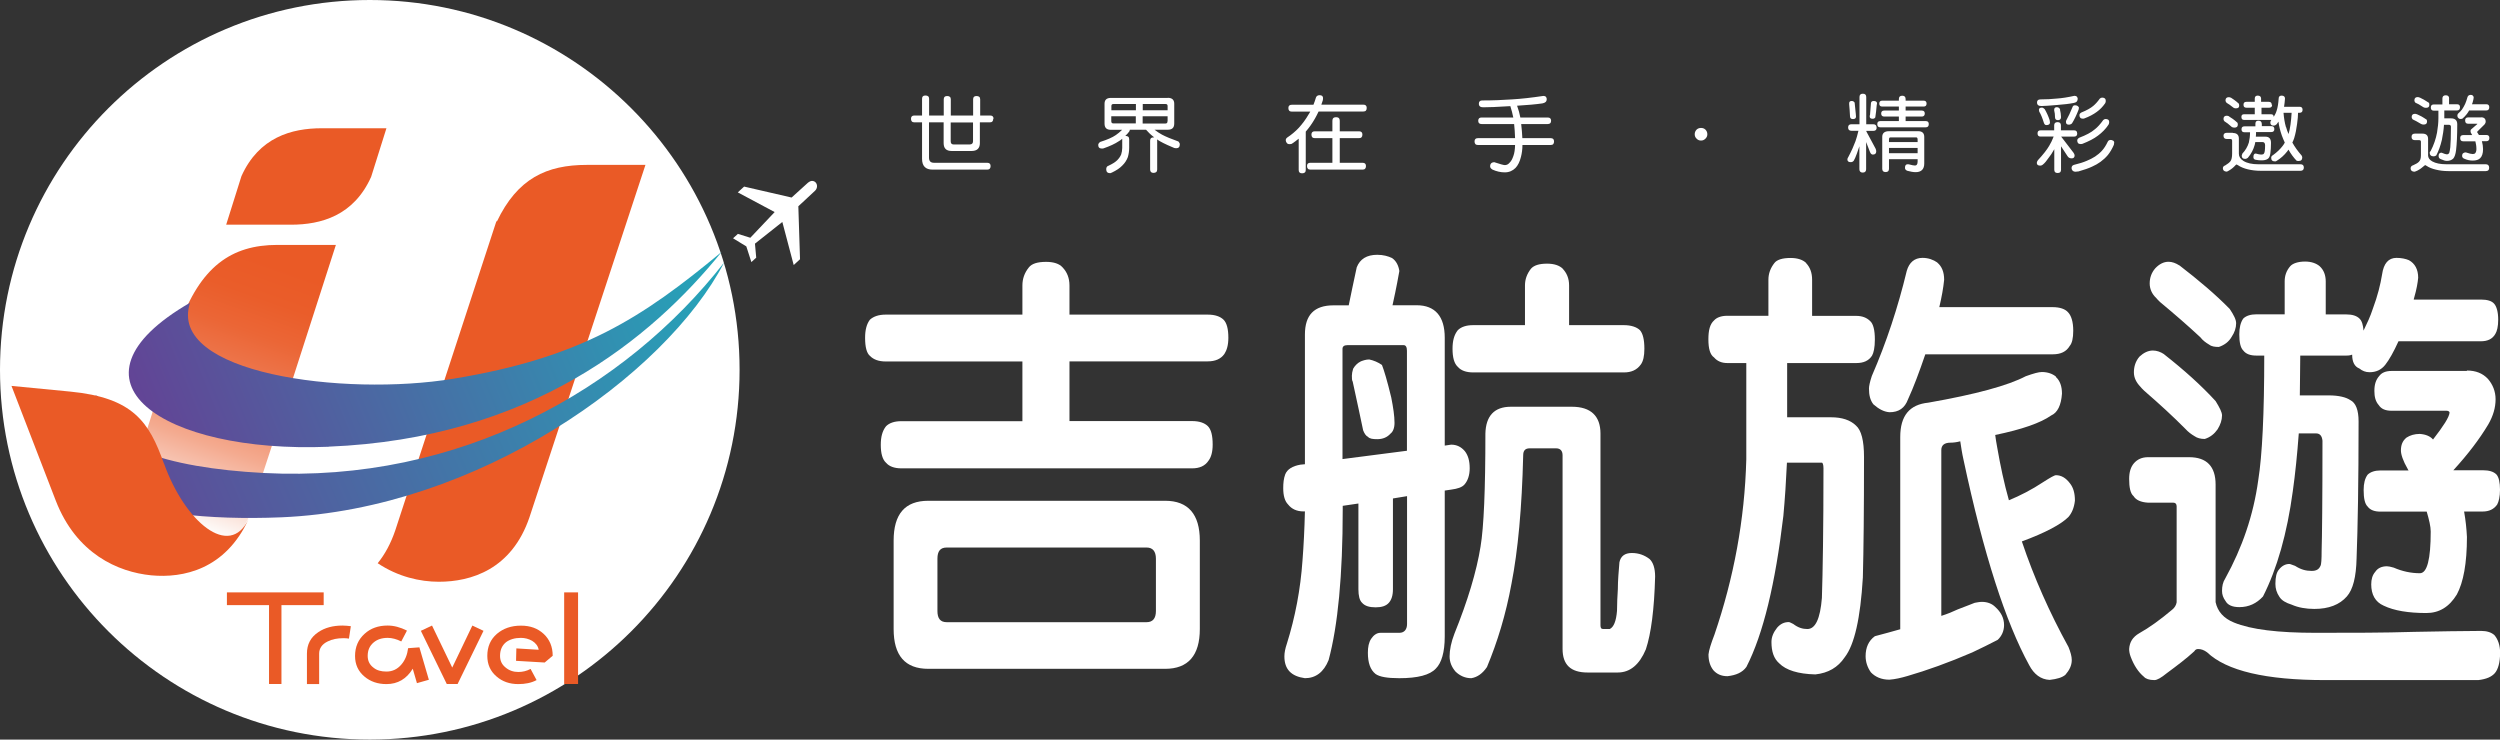 <?xml version="1.0" encoding="UTF-8"?>
<svg id="_圖層_2" data-name="圖層 2" xmlns="http://www.w3.org/2000/svg" xmlns:xlink="http://www.w3.org/1999/xlink" viewBox="0 0 237.43 70.24">
  <rect x="0" y="0" width="237.43" height="70.24" fill="#333333" stroke="none"/>
  <defs>
    <style>
      .cls-1 {
        fill: url(#linear-gradient);
      }

      .cls-1, .cls-2, .cls-3, .cls-4, .cls-5 {
        stroke-width: 0px;
      }

      .cls-2 {
        fill: url(#linear-gradient-3);
      }

      .cls-2, .cls-4 {
        fill-rule: evenodd;
      }

      .cls-3 {
        fill: #fff;
      }

      .cls-4 {
        fill: url(#linear-gradient-2);
      }

      .cls-5 {
        fill: #ea5a26;
      }
    </style>
    <linearGradient id="linear-gradient" x1="16.88" y1="49.77" x2="25.65" y2="24.94" gradientUnits="userSpaceOnUse">
      <stop offset="0" stop-color="#fff"/>
      <stop offset=".03" stop-color="#fdf7f4"/>
      <stop offset=".17" stop-color="#f8cdbe"/>
      <stop offset=".31" stop-color="#f4aa8f"/>
      <stop offset=".46" stop-color="#f08d69"/>
      <stop offset=".6" stop-color="#ed764c"/>
      <stop offset=".74" stop-color="#eb6636"/>
      <stop offset=".87" stop-color="#ea5d2a"/>
      <stop offset="1" stop-color="#ea5a26"/>
    </linearGradient>
    <linearGradient id="linear-gradient-2" x1="208.71" y1="-34.58" x2="150.79" y2="-15.48" gradientTransform="translate(-139.65 69.48) rotate(-4.01)" gradientUnits="userSpaceOnUse">
      <stop offset="0" stop-color="#24a5b9"/>
      <stop offset="1" stop-color="#683b92"/>
    </linearGradient>
    <linearGradient id="linear-gradient-3" x1="279.98" y1="2.09" x2="212.57" y2="24.32" gradientTransform="translate(-205.81 45.82) rotate(-5.18) scale(.98 1.02) skewX(.68)" xlink:href="#linear-gradient-2"/>
  </defs>
  <g id="_圖層_1-2" data-name="圖層 1">
    <g>
      <g>
        <path class="cls-3" d="m97.1,29.88v-2.77c0-.62.19-1.19.61-1.71.27-.35.8-.53,1.64-.53.73,0,1.26.18,1.57.53.42.44.65,1.01.65,1.71v2.77h13.14c.69,0,1.18.18,1.49.48.31.31.46.88.46,1.72,0,.7-.15,1.19-.38,1.54-.34.48-.88.7-1.57.7h-13.14v5.67h11.65c.69,0,1.18.18,1.49.48.31.31.46.88.46,1.76,0,.7-.15,1.19-.38,1.5-.34.53-.88.75-1.57.75h-27.62c-.65,0-1.15-.18-1.45-.53-.34-.31-.5-.88-.5-1.71,0-.75.15-1.32.5-1.76.31-.31.8-.48,1.45-.48h11.5v-5.67h-12.99c-.65,0-1.15-.18-1.49-.53-.31-.26-.46-.84-.46-1.72,0-.75.15-1.32.46-1.72.34-.31.84-.48,1.49-.48h12.99Zm13.56,17.68c2.18,0,3.29,1.28,3.29,3.78v8.4c0,2.51-1.11,3.78-3.29,3.78h-22.5c-2.22,0-3.29-1.28-3.29-3.78v-8.4c0-2.51,1.07-3.78,3.29-3.78h22.5Zm-.88,10.47v-4.97c0-.7-.31-1.06-.88-1.06h-18.99c-.61,0-.88.35-.88,1.06v4.97c0,.7.27,1.06.88,1.06h18.99c.57,0,.88-.35.88-1.06Z"/>
        <path class="cls-3" d="m132.21,24.51c.38.26.61.7.69,1.23-.08.44-.27,1.54-.65,3.25h2.29c1.76,0,2.67,1.06,2.67,3.08v10.25l.61-.09c.54,0,.96.22,1.3.62.31.4.46.92.46,1.63,0,.66-.19,1.19-.5,1.54-.23.26-.65.4-1.26.48l-.61.09v13.86c0,1.5-.31,2.51-.84,3.04-.57.62-1.72.92-3.48.92-1.15,0-1.87-.13-2.25-.4-.5-.4-.73-1.06-.73-2.02,0-.53.08-.97.31-1.32.23-.35.54-.57.88-.57h1.8c.46,0,.73-.31.73-.84v-12.14l-1.34.22v8.62c0,.62-.15,1.01-.38,1.28-.27.31-.69.44-1.26.44-.61,0-1.03-.13-1.3-.44-.23-.22-.34-.66-.34-1.28v-8.14l-1.49.22v.35c0,6.25-.46,11.04-1.34,14.3-.46,1.14-1.22,1.72-2.25,1.72-1.3-.18-1.95-.84-1.95-2.07,0-.35.08-.75.23-1.19.8-2.55,1.3-5.19,1.49-7.92.11-1.41.19-2.99.23-4.66h-.15c-.61,0-1.11-.22-1.45-.66-.31-.31-.46-.84-.46-1.54,0-.48.04-.92.19-1.32.19-.48.69-.79,1.45-.92l.42-.04v-12.32c0-1.85.88-2.77,2.71-2.77h1.45c.23-1.06.46-2.29.76-3.61.31-.79.95-1.19,1.95-1.19.57,0,1.03.13,1.41.31Zm1.41,18.3v-9.5c0-.35-.11-.53-.31-.53h-5.35c-.31,0-.46.13-.46.35v10.47l6.11-.79Zm-2.37-8.14c.19.48.5,1.5.88,3.08.19.97.31,1.76.31,2.42,0,.48-.15.84-.38,1.01-.31.35-.73.53-1.26.53-.42,0-.73-.04-.88-.22-.19-.09-.34-.31-.46-.62-.23-1.06-.54-2.6-.99-4.62-.08-.13-.08-.31-.08-.57,0-.18.04-.4.12-.66.15-.26.38-.53.73-.7.23-.09.5-.18.8-.18.42.09.84.26,1.22.53Zm20.75,6.51v18.21c0,.26.08.35.27.35h.61c.38-.18.61-.75.69-1.72,0-.7.04-1.41.08-2.07,0-.84.08-1.67.15-2.55.12-.57.5-.88,1.18-.88s1.22.22,1.68.57c.34.31.53.88.53,1.67-.08,3.08-.38,5.41-.88,6.91-.61,1.45-1.49,2.2-2.67,2.2h-2.87c-1.61,0-2.37-.75-2.37-2.24v-18.39c0-.44-.23-.66-.61-.66h-2.52c-.42,0-.61.22-.61.66-.12,5.01-.5,9.06-1.11,12.19-.54,2.95-1.34,5.54-2.33,7.92-.42.62-.92.97-1.49,1.06-.57,0-1.07-.22-1.49-.62-.38-.44-.57-.92-.57-1.45,0-.62.15-1.36.46-2.16,1.26-3.12,2.1-5.9,2.48-8.27.31-1.85.46-5.41.46-10.73.04-1.67.84-2.55,2.41-2.55h5.81c1.79,0,2.71.88,2.71,2.55Zm-3.59-15.66c.38.4.61.92.61,1.58v3.78h5.2c.69,0,1.22.18,1.53.48.27.31.42.88.42,1.76,0,.7-.11,1.19-.34,1.5-.38.53-.92.75-1.6.75h-14.33c-.65,0-1.15-.18-1.45-.53-.34-.31-.5-.88-.5-1.72,0-.75.15-1.32.5-1.76.31-.31.8-.48,1.45-.48h4.93v-3.78c0-.57.19-1.1.57-1.58.27-.31.76-.48,1.53-.48.69,0,1.18.18,1.49.48Z"/>
        <path class="cls-3" d="m171.53,24.99c.38.4.57.92.57,1.58v3.43h4.2c.57,0,.99.18,1.3.48.31.26.46.88.46,1.76,0,.79-.12,1.28-.27,1.54-.31.48-.8.7-1.49.7h-6.57v5.15h4.17c1.03,0,1.83.26,2.37.79.5.44.76,1.41.76,2.99,0,4.97-.04,8.8-.11,11.44-.23,3.87-.8,6.38-1.72,7.57-.65.97-1.57,1.5-2.79,1.63-1.64-.04-2.79-.4-3.44-1.06-.5-.44-.73-1.1-.73-2.02,0-.48.19-.92.54-1.36.31-.35.65-.53,1.11-.53.08,0,.23.09.42.18.46.35.88.48,1.34.48.76,0,1.22-.97,1.38-2.95.08-2.46.15-6.55.15-12.32,0-.35-.08-.53-.15-.53h-3.32c-.08,1.76-.19,3.43-.34,5.06-.76,6.42-1.91,11.22-3.51,14.34-.38.53-.99.79-1.8.88-.61,0-1.03-.22-1.34-.57-.31-.4-.46-.88-.46-1.5.04-.4.23-1.01.57-1.89,1.83-5.37,2.87-10.91,3.02-16.63v-9.15h-1.8c-.54,0-.96-.18-1.26-.53-.38-.26-.54-.84-.54-1.72s.15-1.45.54-1.8c.23-.26.65-.44,1.26-.44h3.9v-3.43c0-.57.19-1.1.57-1.58.23-.31.76-.48,1.53-.48.69,0,1.18.18,1.49.48Zm23.73,10.82c.38.35.57.88.57,1.58-.08,1.1-.42,1.8-1.03,2.07-.99.7-2.75,1.32-5.31,1.85.04.35.11.75.19,1.19.3,1.72.65,3.39,1.11,5.01,1.07-.44,2.18-1.01,3.25-1.72.69-.44,1.07-.66,1.22-.66.5,0,.95.26,1.34.79.31.4.46.92.46,1.63-.08.7-.31,1.19-.61,1.54-.69.7-2.18,1.5-4.43,2.33,1.15,3.43,2.64,6.78,4.43,10.03.19.48.31.88.31,1.23,0,.53-.23.97-.61,1.41-.31.26-.8.4-1.49.48-.84-.04-1.49-.53-1.95-1.41-2.22-4.05-4.32-10.51-6.23-19.49-.15-.66-.23-1.23-.31-1.76-.34.09-.65.13-.92.13-.61,0-.88.26-.88.7v15.75c.57-.18,1.11-.4,1.57-.62.88-.35,1.41-.53,1.6-.62.23-.04.46-.09.69-.09.53,0,.96.18,1.26.48.54.48.84,1.06.84,1.72,0,.57-.23,1.06-.61,1.41-.76.4-1.57.79-2.41,1.19-2.25.97-4.32,1.71-6.15,2.24-.61.18-1.18.31-1.72.35-.76,0-1.34-.26-1.76-.7-.34-.48-.5-1.01-.5-1.54,0-.79.27-1.45.88-1.89.84-.22,1.64-.44,2.41-.66v-18.26c0-2.02.88-3.08,2.67-3.26,4.51-.79,7.57-1.63,9.25-2.51.73-.26,1.22-.4,1.53-.4.57,0,1.03.18,1.34.44Zm-11.27-10.87c.42.35.65.88.65,1.63-.08.79-.23,1.63-.46,2.6h10.77c.69,0,1.18.18,1.45.48.3.31.5.88.5,1.76,0,.7-.11,1.19-.34,1.45-.31.53-.84.79-1.6.79h-12.11c-.57,1.67-1.11,3.12-1.64,4.27-.31.84-.88,1.23-1.76,1.23-.54-.04-1.03-.31-1.53-.75-.31-.4-.42-.88-.42-1.5,0-.22.08-.62.27-1.19,1.38-3.17,2.48-6.51,3.32-9.99.23-.79.73-1.23,1.49-1.23.57,0,1.03.18,1.41.44Z"/>
        <path class="cls-3" d="m207.9,43.42c1.68,0,2.52.88,2.52,2.6v11.17c.19.88.76,1.54,1.76,1.94,1.6.66,4.2.97,7.72.97s6.46,0,9.36-.09c2.48-.04,4.62-.09,6.38-.09.53,0,.96.13,1.26.4.34.4.54.97.54,1.67,0,.92-.19,1.58-.5,1.94-.31.35-.8.57-1.57.66h-14.56c-5.62,0-9.36-.88-11.2-2.64-.3-.22-.57-.31-.84-.31-.15,0-.27.04-.38.22-.76.7-1.64,1.36-2.6,2.07-.54.44-.92.66-1.18.66-.5,0-.84-.13-.99-.31-.54-.44-.96-1.1-1.26-1.89-.12-.31-.15-.57-.15-.75.04-.66.34-1.14.96-1.5.95-.53,1.99-1.28,3.13-2.24.23-.18.38-.44.42-.7v-9.11c0-.22-.11-.35-.31-.35h-2.41c-.69-.04-1.15-.26-1.37-.62-.31-.26-.42-.84-.42-1.63,0-.66.15-1.14.46-1.5.31-.35.73-.57,1.34-.57h3.9Zm-2.37-9.77c1.91,1.5,3.52,2.95,4.89,4.44.38.62.61,1.06.61,1.36,0,.44-.15.88-.42,1.32-.31.44-.69.75-1.22.92-.38,0-.73-.09-.96-.26-.31-.18-.61-.4-.88-.7-1.18-1.19-2.48-2.38-3.9-3.61-.19-.18-.31-.31-.38-.4-.38-.4-.61-.84-.61-1.36s.15-1.06.54-1.5c.38-.35.8-.57,1.26-.57.38,0,.73.13,1.07.35Zm1.45-8.45c1.83,1.41,3.44,2.77,4.78,4.14.38.57.61,1.01.61,1.36,0,.44-.15.88-.42,1.28-.27.48-.69.79-1.22.97-.38,0-.69-.04-.92-.22-.31-.18-.61-.4-.84-.7-1.18-1.1-2.45-2.2-3.82-3.34-.19-.18-.31-.31-.38-.4-.38-.35-.61-.84-.61-1.36s.15-1.01.53-1.45c.38-.4.8-.62,1.26-.62.34,0,.69.13,1.03.35Zm13.33.09c.38.35.57.84.57,1.45v3.12h1.95c.57,0,.99.13,1.26.4.23.22.34.62.38,1.14.34-.7.65-1.36.88-2.07.46-1.23.73-2.33.88-3.26.15-1.06.61-1.58,1.37-1.58.46,0,.88.09,1.18.22.57.31.88.88.88,1.67-.04.44-.15,1.1-.38,1.89-.04.09-.04.18-.04.18h6.38c.61,0,1.03.13,1.26.4.23.26.38.79.38,1.5,0,.66-.11,1.1-.27,1.36-.27.48-.73.7-1.37.7h-7.83c-.46,1.01-.88,1.76-1.26,2.24-.38.48-.88.7-1.49.7-.38,0-.69-.13-.96-.35-.46-.18-.69-.62-.69-1.32-.23.09-.42.09-.57.09h-4.36c0,1.36-.04,2.64-.04,3.78h2.75c.96,0,1.64.18,2.03.44.54.26.8.97.8,2.02,0,5.81-.08,10.16-.19,13.02-.04,1.76-.34,2.95-.92,3.61-.69.79-1.72,1.19-3.09,1.19-.8,0-1.53-.13-2.14-.4-.57-.18-.96-.4-1.18-.75-.27-.4-.38-.79-.38-1.23,0-.66.11-1.1.34-1.36.27-.35.61-.53.99-.53.08,0,.27.09.54.18.54.35,1.03.48,1.57.48.42,0,.69-.13.84-.48.08-.13.11-.62.11-1.45.04-1.28.08-4.75.08-10.43-.04-.44-.23-.7-.61-.7h-1.64c-.15,2.02-.34,3.87-.57,5.5-.54,4-1.49,7.35-2.83,9.99-.61.66-1.34,1.01-2.25,1.01-.69,0-1.11-.22-1.3-.57-.23-.31-.34-.62-.34-.97,0-.44.08-.84.31-1.19,1.6-2.9,2.67-5.98,3.13-9.33.38-2.38.57-6.34.57-11.83h-.73c-.57,0-.99-.13-1.26-.48-.27-.26-.38-.79-.38-1.54,0-.62.12-1.14.38-1.5.27-.26.69-.4,1.26-.4h2.67v-3.12c0-.53.15-1.01.53-1.45.23-.26.73-.44,1.41-.44.61,0,1.07.18,1.38.44Zm13.98,9.9c.84,0,1.49.26,1.99.79.46.53.73,1.19.73,1.94,0,.79-.23,1.58-.69,2.38-.84,1.41-1.95,2.86-3.32,4.36h2.79c.61,0,1.03.13,1.3.4.23.26.34.75.34,1.45,0,.66-.12,1.14-.27,1.41-.31.44-.76.66-1.38.66h-1.76c.15.84.23,1.63.27,2.42,0,2.51-.34,4.31-.96,5.46-.73,1.19-1.68,1.76-2.9,1.76-1.68,0-3.06-.22-4.05-.7-.8-.35-1.18-1.06-1.18-2.02,0-.48.11-.88.38-1.19.23-.35.61-.53,1.11-.53.15,0,.34.04.65.13.8.35,1.64.53,2.48.53.69,0,1.03-1.32,1.03-3.96,0-.48-.15-1.1-.38-1.89h-4.39c-.53,0-.96-.13-1.22-.48-.27-.26-.38-.79-.38-1.58,0-.62.12-1.1.38-1.45.27-.26.69-.4,1.22-.4h2.67s-.08-.09-.08-.13c-.46-.79-.65-1.41-.65-1.76,0-.53.15-.92.53-1.23.34-.22.76-.35,1.26-.35.57.04.99.22,1.26.53.99-1.28,1.53-2.11,1.57-2.55,0-.09-.11-.18-.27-.18h-5.23c-.61,0-.99-.18-1.22-.53-.31-.35-.42-.79-.42-1.36,0-.62.15-1.06.46-1.41.23-.31.61-.48,1.18-.48h7.14Z"/>
      </g>
      <g>
        <path class="cls-3" d="m94.33,11.28c0,.23-.11.34-.32.34h-.95v1.97c0,.5-.27.75-.79.75h-1.89c-.51,0-.76-.25-.76-.75v-1.97h-1.39v3.34c0,.34.15.5.48.5h5.05c.21,0,.32.1.32.31,0,.22-.11.34-.32.34h-5.18c-.68,0-1.01-.34-1.01-1.03v-3.46h-.73c-.21,0-.32-.11-.32-.34,0-.21.11-.31.32-.31h.73v-1.59c0-.21.1-.31.32-.31.23,0,.35.1.35.31v1.59h1.39v-1.54c0-.21.11-.31.32-.31.23,0,.35.1.35.31v1.54h2.12v-1.54c0-.21.1-.31.32-.31.23,0,.35.1.35.31v1.54h.95c.21,0,.32.1.32.31Zm-4.04,2.13c0,.21.09.31.28.31h1.52c.21,0,.32-.1.32-.31v-1.78h-2.12v1.78Z"/>
        <path class="cls-3" d="m110.91,9.29c.4,0,.61.19.61.56v1.88c0,.4-.2.59-.61.59h-1.26c.23.18.47.34.71.47.36.19.88.41,1.56.65.08.1.13.18.13.26,0,.26-.12.38-.35.38-.11,0-.23-.03-.35-.1-.65-.27-1.15-.52-1.47-.74,0,.05.02.09.02.12v2.74c0,.21-.12.32-.35.32-.21,0-.32-.11-.32-.32v-2.74c0-.21.1-.31.32-.31.02,0,.05,0,.07,0-.02-.02-.04-.03-.06-.05-.29-.22-.53-.46-.72-.68h-1.54c0,.06-.02.13-.06.18-.11.15-.24.29-.37.41h.02c.23,0,.35.1.35.31v.82c0,.32-.05.62-.13.89-.11.29-.28.56-.53.8-.23.24-.56.46-.98.66-.09.03-.15.06-.16.06-.26,0-.38-.13-.38-.37,0-.18.07-.3.22-.34.36-.17.64-.34.82-.52.16-.16.29-.34.38-.55.06-.2.1-.41.1-.62v-.87c-.1.09-.21.17-.32.23-.37.25-.85.47-1.45.68-.06.02-.12.02-.16.02-.23,0-.35-.11-.35-.34,0-.1.06-.2.19-.29.66-.21,1.15-.42,1.48-.65.19-.13.4-.3.6-.5h-1.07c-.4,0-.6-.19-.6-.59v-1.88c0-.37.19-.56.6-.56h5.4Zm-3.03,1.18v-.59h-2.14c-.13,0-.19.06-.19.19v.4h2.34Zm0,.57h-2.34v.46c0,.15.06.22.19.22h2.14v-.69Zm.64-.57h2.37v-.4c0-.13-.06-.19-.19-.19h-2.17v.59Zm2.37,1.03v-.46h-2.37v.69h2.17c.13,0,.19-.07.19-.22Z"/>
        <path class="cls-3" d="m129.8,10.25c0,.23-.1.34-.32.34h-4.25c-.11.24-.23.46-.34.66-.26.46-.55.87-.88,1.25v3.65c0,.21-.12.31-.35.31-.21,0-.32-.1-.32-.31v-2.98c-.21.18-.44.34-.66.49-.06.02-.14.03-.22.03-.1,0-.19-.03-.25-.11-.06-.08-.1-.17-.1-.26s.04-.18.13-.25c.42-.28.78-.58,1.09-.91.37-.4.69-.84.96-1.31.05-.08.1-.16.15-.25h-1.76c-.21,0-.32-.11-.32-.34,0-.21.11-.31.32-.31h2.06c.09-.22.17-.45.24-.69.05-.14.17-.22.35-.22.08,0,.16.02.23.06.06.06.09.12.09.18,0,.09,0,.17-.02.25-.05.14-.09.28-.14.41h3.99c.21,0,.32.1.32.31Zm-.41,2.53c0,.23-.11.34-.32.34h-1.83v2.34h2.17c.21,0,.32.1.32.31,0,.22-.11.34-.32.34h-4.96c-.21,0-.32-.12-.32-.34,0-.21.1-.31.32-.31h2.09v-2.34h-1.67c-.21,0-.32-.11-.32-.34,0-.21.11-.31.32-.31h1.67v-1c0-.22.11-.34.35-.34s.35.12.35.34v1h1.83c.21,0,.32.1.32.31Z"/>
        <path class="cls-3" d="m146.89,9.44c0,.21-.14.33-.41.38-.62.09-1.42.16-2.4.22.14.38.24.75.31,1.12h2.6c.21,0,.32.1.32.31s-.11.31-.32.31h-2.52c.05.43.09.88.11,1.34h2.69c.21,0,.32.1.32.31,0,.23-.1.34-.32.34h-2.68c0,.43-.06.81-.14,1.12-.11.46-.29.82-.52,1.06-.27.27-.61.42-1.02.42-.39,0-.78-.09-1.16-.26-.15-.09-.23-.19-.23-.31,0-.26.14-.38.38-.4.57.19.91.28,1.01.28.18,0,.33-.07.46-.23.14-.13.26-.34.36-.64.1-.27.15-.62.16-1.04h-3.53c-.21,0-.32-.11-.32-.34,0-.21.11-.31.32-.31h3.53c-.02-.48-.04-.93-.09-1.34h-3.09c-.21,0-.32-.1-.32-.31s.11-.31.32-.31h3.01c-.07-.35-.16-.71-.28-1.08-1.23.08-2.09.11-2.58.11-.27,0-.41-.11-.41-.34,0-.21.11-.31.32-.31,1.01,0,1.95-.04,2.82-.1.86-.05,1.85-.16,2.99-.33.21,0,.32.12.32.34Z"/>
        <path class="cls-3" d="m161.97,13.17c-.12.12-.26.18-.42.18-.17,0-.31-.06-.42-.18-.12-.11-.18-.25-.18-.42s.06-.31.17-.43c.11-.11.25-.17.43-.17s.32.06.43.17c.11.12.17.26.17.43s-.06.3-.18.42Z"/>
        <path class="cls-3" d="m178.23,12.12c0,.21-.11.31-.32.31h-.66v.05l.87,1.62c.05.1.07.19.07.27,0,.21-.11.31-.32.31-.12,0-.21-.08-.28-.26l-.36-.93v2.58c0,.21-.11.32-.32.32s-.32-.11-.32-.32v-2.18c-.1.29-.18.52-.24.7-.11.32-.22.54-.3.68-.08.09-.17.13-.28.13-.21,0-.32-.08-.32-.26,0-.07.03-.15.1-.25.31-.59.53-1.09.67-1.48.1-.28.19-.61.28-.99h-.66c-.21,0-.32-.1-.32-.31s.1-.31.32-.31h.76v-2.59c0-.21.11-.31.32-.31s.32.1.32.31v2.59h.66c.21,0,.32.1.32.31Zm-2.09-2.37c.03.22.06.58.11,1.09,0,.11.02.18.02.22,0,.17-.1.25-.29.25-.18,0-.27-.08-.28-.25-.02-.45-.05-.83-.08-1.15v-.1c0-.14.07-.22.24-.22.13,0,.22.06.28.16Zm2.12.09c0,.06-.02.12-.03.19-.03.41-.08.78-.13,1.12-.06.09-.14.13-.25.13-.19,0-.28-.07-.28-.22,0-.05,0-.1.03-.16.03-.35.06-.73.09-1.13.03-.12.11-.18.26-.18.21,0,.32.09.32.25Zm4.71,0c0,.19-.1.28-.28.28h-1.71v.38h1.54c.19,0,.28.1.28.28s-.1.29-.28.29h-1.54v.43h1.92c.19,0,.28.1.28.28,0,.21-.1.31-.28.31h-4.33c-.19,0-.28-.1-.28-.31,0-.18.09-.28.28-.28h1.77v-.43h-1.39c-.19,0-.29-.1-.29-.29s.1-.28.29-.28h1.39v-.38h-1.58c-.19,0-.28-.09-.28-.28s.09-.28.28-.28h1.58v-.15c0-.21.1-.32.32-.32s.32.11.32.32v.15h1.71c.19,0,.28.1.28.28Zm-.79,2.62c.37,0,.57.18.57.54v2.53c0,.54-.28.82-.82.82-.23,0-.49-.05-.79-.13-.15-.06-.22-.15-.22-.28,0-.23.08-.34.25-.34.04,0,.1,0,.17.02.23.06.4.1.53.1.16,0,.25-.12.25-.38v-.22h-2.72v.91c0,.21-.11.31-.32.31s-.32-.1-.32-.31v-3.03c0-.35.21-.54.63-.54h2.78Zm-.06,1.03v-.22c0-.14-.04-.22-.12-.22h-2.47c-.09,0-.13.07-.13.22v.22h2.72Zm0,1.06v-.5h-2.72v.5h2.72Z"/>
        <path class="cls-3" d="m197.31,9.44c0,.19-.13.3-.38.34-.39.08-.91.14-1.56.19-.73.06-1.23.1-1.5.1s-.41-.11-.41-.34c0-.19.11-.29.32-.29.56,0,1.08-.03,1.56-.08.48-.03,1.04-.12,1.67-.26.21,0,.32.12.32.34Zm-.03,3.22c0,.21-.1.31-.28.31h-1.25l1.18,1.54c.06.09.1.17.1.25,0,.19-.1.28-.28.28s-.31-.07-.4-.22l-.61-.93v2.23c0,.21-.1.31-.32.31s-.32-.1-.32-.31v-1.95c-.19.34-.37.62-.53.81-.2.29-.37.5-.52.62-.08.08-.18.13-.29.13-.21,0-.32-.09-.32-.26,0-.07.03-.15.1-.25.5-.54.86-1,1.07-1.36.16-.26.3-.55.43-.89h-1.25c-.19,0-.28-.1-.28-.31,0-.18.09-.28.28-.28h1.3v-.47c0-.21.11-.31.32-.31s.32.1.32.31v.47h1.26c.19,0,.28.1.28.28Zm-3.1-2.31c.19.32.35.67.48,1.06.02.08.03.15.03.22,0,.17-.12.25-.35.25-.1,0-.18-.07-.23-.22-.14-.45-.28-.8-.44-1.06-.02-.06-.03-.11-.03-.16,0-.14.09-.22.28-.22.09,0,.17.05.25.13Zm1.46.06c.06.22.09.46.1.71,0,.19-.1.29-.29.29-.18,0-.27-.08-.28-.26,0-.26-.03-.48-.08-.67,0-.02,0-.03,0-.05,0-.16.08-.25.25-.25.15,0,.26.08.32.22Zm1.68-.34c.08.05.12.11.12.18,0,.05-.02.1-.03.16-.19.5-.4.94-.63,1.31-.09.08-.19.12-.29.12-.19,0-.28-.08-.28-.25,0-.07,0-.13.03-.16.19-.34.39-.76.6-1.28.03-.1.11-.15.23-.15.1,0,.18.02.26.07Zm3.37,3.28c.06.05.1.11.1.18,0,.07-.02.14-.03.22-.17.39-.36.71-.57.97-.21.25-.44.46-.7.65-.23.17-.5.32-.81.46-.34.16-.76.3-1.28.45-.11.02-.22.03-.31.03s-.19-.04-.25-.1c-.06-.07-.1-.15-.1-.24,0-.16.07-.26.22-.31.5-.12.91-.25,1.23-.39.29-.12.56-.26.78-.4.24-.16.46-.34.66-.56.2-.22.38-.5.54-.84.05-.12.15-.18.29-.18.08,0,.15.02.22.07Zm-.38-1.73c0,.08-.02.15-.06.22-.27.41-.61.75-1,1.04-.38.29-.87.54-1.48.78-.06.02-.12.02-.17.02-.21,0-.32-.11-.32-.34,0-.1.06-.18.19-.26.66-.25,1.15-.51,1.48-.8.26-.2.53-.5.8-.88.06-.06.14-.1.22-.1.23,0,.35.1.35.31Zm-.32-2.03c0,.08-.02.15-.06.22-.23.33-.49.6-.8.82-.31.23-.7.44-1.18.62-.06.02-.1.02-.14.02-.21,0-.32-.11-.32-.34,0-.1.06-.18.19-.25.5-.2.87-.41,1.12-.62.19-.16.4-.38.62-.69.06-.06.14-.1.22-.1.23,0,.35.1.35.31Z"/>
        <path class="cls-3" d="m212.06,12.63c.37,0,.57.18.57.53v1.44c0,.27.14.5.43.68.35.22.83.32,1.42.32h4c.21,0,.32.1.32.31s-.11.31-.32.31h-3.75c-.46,0-.88-.05-1.25-.14-.37-.09-.69-.22-.95-.4l-.12-.06s-.06.02-.09.06c-.19.21-.39.38-.62.51-.11.07-.19.11-.24.11-.23-.02-.34-.12-.35-.31,0-.14.07-.23.22-.28.23-.14.4-.27.5-.4.1-.13.16-.37.16-.73v-1.22c0-.1-.06-.16-.15-.16h-.35c-.21,0-.32-.1-.32-.31,0-.18.11-.28.32-.28h.57Zm-.35-1.56c.12.08.23.15.34.22.12.09.28.21.45.37.02.06.03.12.03.18,0,.19-.11.28-.32.28-.1,0-.19-.02-.25-.06-.16-.14-.29-.25-.39-.33-.1-.06-.19-.14-.31-.21-.06-.07-.09-.14-.09-.22,0-.21.11-.31.32-.31.05,0,.12.02.22.06Zm.19-1.78c.11.08.22.15.32.22.11.08.25.19.41.34.02.06.03.13.03.19,0,.17-.1.25-.32.25-.09,0-.16-.02-.22-.06-.15-.12-.28-.22-.38-.29-.09-.06-.19-.11-.28-.18-.06-.07-.1-.14-.1-.22,0-.21.11-.31.32-.31.06,0,.13.02.22.06Zm2.91,2.44v.25h.91c.19,0,.28.1.28.28s-.1.28-.28.28h-1.46c0,.16,0,.3-.02.44h.91c.36,0,.53.2.53.59,0,.37-.02.7-.06,1-.04.27-.12.44-.25.52-.15.1-.34.14-.6.14-.18,0-.36-.02-.57-.06-.13-.03-.19-.12-.19-.25,0-.22.07-.34.22-.34.22.06.39.1.51.1.11,0,.2-.02.25-.07.05-.05.08-.14.1-.27.02-.14.03-.33.03-.54s-.09-.31-.25-.31h-.68c-.02.1-.03.18-.05.25-.13.47-.35.89-.66,1.25-.08.06-.16.1-.26.1-.21,0-.32-.1-.32-.31,0-.02.02-.09.06-.19.29-.31.5-.66.62-1.06.07-.3.11-.62.11-.97h-.53c-.19,0-.28-.09-.28-.28s.09-.28.28-.28h1.04v-.25c0-.19.09-.29.28-.29.21,0,.32.1.32.29Zm.98-1.78c0,.19-.1.28-.28.28h-.73v.62h.91c.16,0,.25.09.25.25h0c.12-.19.22-.39.28-.6.1-.3.16-.69.19-1.14,0-.18.09-.28.28-.28.21,0,.32.1.32.28-.02.29-.05.54-.09.78h1.48c.19,0,.28.1.28.29s-.1.28-.28.28h-.15c0,.26-.03.62-.09,1.05-.06.48-.15.94-.28,1.37-.06.16-.11.3-.17.41.22.4.51.81.88,1.23.03.06.06.12.06.18,0,.23-.12.34-.35.34-.06,0-.12,0-.19-.03-.28-.29-.53-.63-.77-1.05-.05.06-.09.12-.12.17-.29.37-.62.66-.99.89-.06.04-.11.06-.15.06-.26,0-.38-.11-.38-.34,0-.11.05-.2.16-.25.39-.28.7-.58.94-.9.07-.09.13-.18.19-.3-.11-.22-.19-.45-.28-.67-.16-.46-.27-.9-.32-1.32-.06.09-.11.17-.17.25-.1.09-.19.13-.28.13-.21,0-.32-.09-.32-.28,0-.03,0-.08.03-.16.02-.03.05-.06.07-.1-.03,0-.06,0-.07,0h-2.52c-.18,0-.26-.1-.26-.29,0-.16.08-.25.26-.25h1.01v-.62h-.79c-.19,0-.28-.09-.28-.28s.09-.28.28-.28h.79v-.31c0-.18.09-.28.28-.28.21,0,.32.1.32.28v.31h.73c.19,0,.28.1.28.28Zm1.32,2.11c.06.24.15.46.24.68,0,0,0-.02,0-.02.15-.5.24-1.17.29-2.01h-.77c.04.5.11.94.23,1.36Z"/>
        <path class="cls-3" d="m230.06,12.69c.36,0,.54.17.54.5v1.57c0,.22.13.42.4.57.32.18.77.27,1.33.27h3.75c.21,0,.32.11.32.34,0,.21-.11.31-.32.31h-3.55c-.44,0-.83-.05-1.19-.14-.35-.08-.65-.2-.9-.37l-.11-.06s-.06.02-.09.06c-.21.19-.43.35-.67.47-.14.06-.23.1-.28.1-.23-.02-.34-.12-.35-.31,0-.16.08-.26.25-.31.26-.11.44-.22.54-.33.12-.11.19-.31.19-.61v-1.29c0-.1-.06-.15-.16-.15h-.41c-.21,0-.32-.1-.32-.31s.11-.31.32-.31h.7Zm-.47-1.82c.14.06.27.13.39.19.13.07.29.18.49.31.02.06.03.12.03.18,0,.19-.11.28-.32.28-.1,0-.19-.02-.25-.06-.18-.11-.33-.2-.45-.26-.1-.06-.22-.11-.34-.17-.06-.07-.1-.14-.1-.22,0-.21.11-.31.32-.31.06,0,.13.02.23.06Zm.25-1.59c.13.06.26.13.37.19.13.07.28.18.48.3.02.06.03.13.03.19,0,.19-.1.28-.32.28-.1,0-.19-.02-.25-.06-.17-.11-.32-.2-.43-.27-.1-.05-.21-.1-.33-.16-.06-.07-.09-.14-.09-.22,0-.21.11-.31.32-.31.05,0,.12.02.22.06Zm2.75.06v.56h.76c.19,0,.28.1.28.28,0,.21-.1.31-.28.31h-1.21v.75h.63c.4,0,.6.19.6.56,0,1.04-.04,1.86-.11,2.45-.05.4-.14.66-.27.81-.15.14-.34.22-.6.22-.15,0-.33-.05-.57-.16-.15-.05-.22-.15-.22-.31,0-.21.09-.31.28-.31.25.11.42.16.5.16.1,0,.18-.05.23-.14.04-.12.07-.3.1-.54.03-.35.06-1,.06-1.94,0-.13-.07-.19-.22-.19h-.44c-.03.5-.11.98-.2,1.43-.13.56-.31,1.05-.53,1.48-.08.06-.17.09-.25.09-.24,0-.37-.12-.38-.34,0-.05.03-.11.1-.18.29-.56.49-1.14.6-1.74.08-.46.13-.93.13-1.39v-.69h-.44c-.19,0-.28-.1-.28-.31,0-.18.09-.28.28-.28h.82v-.56c0-.21.11-.31.32-.31s.32.1.32.31Zm2.25-.26c.06.05.09.1.09.16,0,.08-.02.15-.03.22-.04.18-.08.32-.13.44h1.36c.19,0,.28.1.28.28,0,.21-.1.31-.28.31h-1.63c-.07.13-.15.25-.23.35-.12.16-.26.3-.41.43-.06.02-.12.03-.19.03-.08,0-.15-.03-.2-.1-.07-.06-.09-.14-.09-.22s.03-.16.1-.22c.13-.11.24-.23.34-.36.11-.16.21-.34.3-.53.08-.18.15-.39.22-.64.04-.14.15-.22.32-.22.06,0,.13.02.19.06Zm.79,2.06c.29,0,.44.14.44.41,0,.1-.04.18-.11.27l-.67.66s-.03.05-.03.06c0,.02.02.06.06.11.04.06.08.12.11.17h.71c.19,0,.28.1.28.28,0,.21-.1.31-.28.31h-.43c.07.26.11.51.11.75,0,.41-.1.7-.28.87-.16.15-.39.22-.7.22-.26,0-.51-.05-.76-.16-.16-.05-.24-.14-.25-.28,0-.22.12-.33.35-.34.32.11.54.16.66.16.11,0,.2-.03.25-.1.06-.08.1-.21.1-.37,0-.27-.04-.52-.1-.74h0s-1.16,0-1.16,0c-.19,0-.28-.1-.28-.31,0-.18.09-.28.28-.28h.86s-.06-.09-.08-.14c-.06-.08-.08-.16-.08-.24,0-.07.02-.14.08-.18l.58-.5s-.03-.02-.1-.02h-.79c-.19,0-.28-.1-.28-.32,0-.18.09-.28.28-.28h1.24Z"/>
      </g>
      <g>
        <path class="cls-3" d="m70.24,35.12c0,19.4-15.72,35.12-35.12,35.12S0,54.52,0,35.12,15.72,0,35.12,0s35.12,15.72,35.12,35.12Z"/>
        <path class="cls-5" d="m61.3,15.66l-11.01,33.45c-1.69,4.99-5.57,6.14-8.61,6.14-1.79,0-3.88-.47-5.81-1.76.67-.82,1.25-1.87,1.68-3.15l9.61-29.38.02.1c1.96-4.12,4.74-5.4,8.55-5.4h5.56Z"/>
        <path class="cls-1" d="m15.78,35.08s-.11.33-.11.33c-.02.05-.04.11-.05.16l-1.94,6.12-1.04,3.3c.54.77,1,1.66,1.46,2.67,1.47,3.18,4.89,3.87,7.07,3.8,1.78-.05,1.83-1.29,2.36-2.12l2.29-6.99,1.17-3.84,4.91-15.25h-5.56c-4.36,0-7.34,2.06-9.33,7.71l-.03.15-.5,1.67-.69,2.28Z"/>
        <path class="cls-5" d="m27.62,21.34h-6.14l1.45-4.61c1.66-3.69,4.76-4.55,7.63-4.55h6.14l-1.45,4.61c-1.65,3.69-4.75,4.55-7.62,4.55Z"/>
        <g>
          <path class="cls-5" d="m26.73,57.47v7.49h-1.18v-7.49h-4v-1.21h9.19v1.21h-4Z"/>
          <path class="cls-5" d="m33.13,60.65c-.16-.03-.34-.04-.51-.04-.59,0-1.09.1-1.5.31-.54.26-.81.66-.81,1.16v2.89h-1.16v-2.89c0-.88.35-1.56,1.09-2.05.61-.41,1.37-.62,2.29-.62.26,0,.53.03.79.06l-.18,1.18Z"/>
          <path class="cls-5" d="m39.6,64.89l-.4-1.38c-.59.97-1.43,1.46-2.5,1.46-.83,0-1.52-.24-2.08-.71-.6-.5-.9-1.15-.9-1.96,0-.86.3-1.56.91-2.11.57-.52,1.3-.78,2.18-.78.59,0,1.21.16,1.84.48l-.54,1.03c-.44-.22-.88-.34-1.29-.34-.56,0-1,.15-1.34.44-.38.32-.56.74-.56,1.27,0,.47.18.84.54,1.11.32.27.74.38,1.24.38.57,0,1.04-.22,1.43-.68.34-.4.55-.91.63-1.54l1.07-.08.9,3.08-1.13.32Z"/>
          <path class="cls-5" d="m43.46,64.96h-1.03l-2.46-5.05,1.06-.5,1.92,3.99,1.91-3.99,1.06.5-2.46,5.05Z"/>
          <path class="cls-5" d="m51.72,62.92l-2.71-.16.03-1.18,2.12.13c-.06-.35-.27-.63-.62-.85-.32-.18-.68-.28-1.07-.28-.59,0-1.06.15-1.41.41-.38.31-.57.74-.57,1.29,0,.46.16.82.52,1.11.34.29.75.43,1.22.43.4,0,.78-.09,1.16-.29l.57,1.06c-.5.27-1.09.38-1.74.38-.82,0-1.51-.24-2.06-.72-.59-.5-.88-1.15-.88-1.96,0-.87.3-1.56.91-2.09.61-.52,1.37-.78,2.28-.78s1.59.26,2.16.78c.56.52.86,1.21.86,2.08l-.77.65Z"/>
          <path class="cls-5" d="m53.58,64.96v-8.7h1.32v8.7h-1.32Z"/>
        </g>
        <path class="cls-4" d="m31.21,42.43c-15.77.64-26.01-6.25-13.16-13.68-2.22,6.73,14.62,8.93,25,7.22,12.16-2,17.9-5.75,25.49-12.05-6.7,8.29-18.18,17.73-37.33,18.5Z"/>
        <path class="cls-2" d="m9.08,37.57c-8.01,8.72,3.64,12.14,17.64,11.56,18.57-.77,36.46-13.4,42.06-24.21-9.41,12.07-25.14,20.98-43.76,20-9.11-.48-16.41-2.64-15.72-7.3l-.23-.06Z"/>
        <path class="cls-5" d="m15.57,44.03c-1.41-3.98-2.94-6.26-8.9-6.84l-5.58-.54,4.2,10.88c1.96,5.08,5.93,6.8,9.07,7.11,3.05.29,7.06-.57,9.25-5.34-1.82,3.82-6.06.25-8.03-5.27Z"/>
        <path class="cls-3" d="m76.78,17.31l-1.6,1.45-4.51-1.04-.6.55,3.5,1.87-2.31,2.44-1.18-.37-.46.42,1.26.77.48,1.49.46-.42-.12-1.33,2.6-2.06,1.08,4.09.6-.55-.16-5.03,1.58-1.47c.22-.2.26-.54.09-.76-.17-.22-.48-.24-.7-.04Z"/>
      </g>
    </g>
  </g>
</svg>